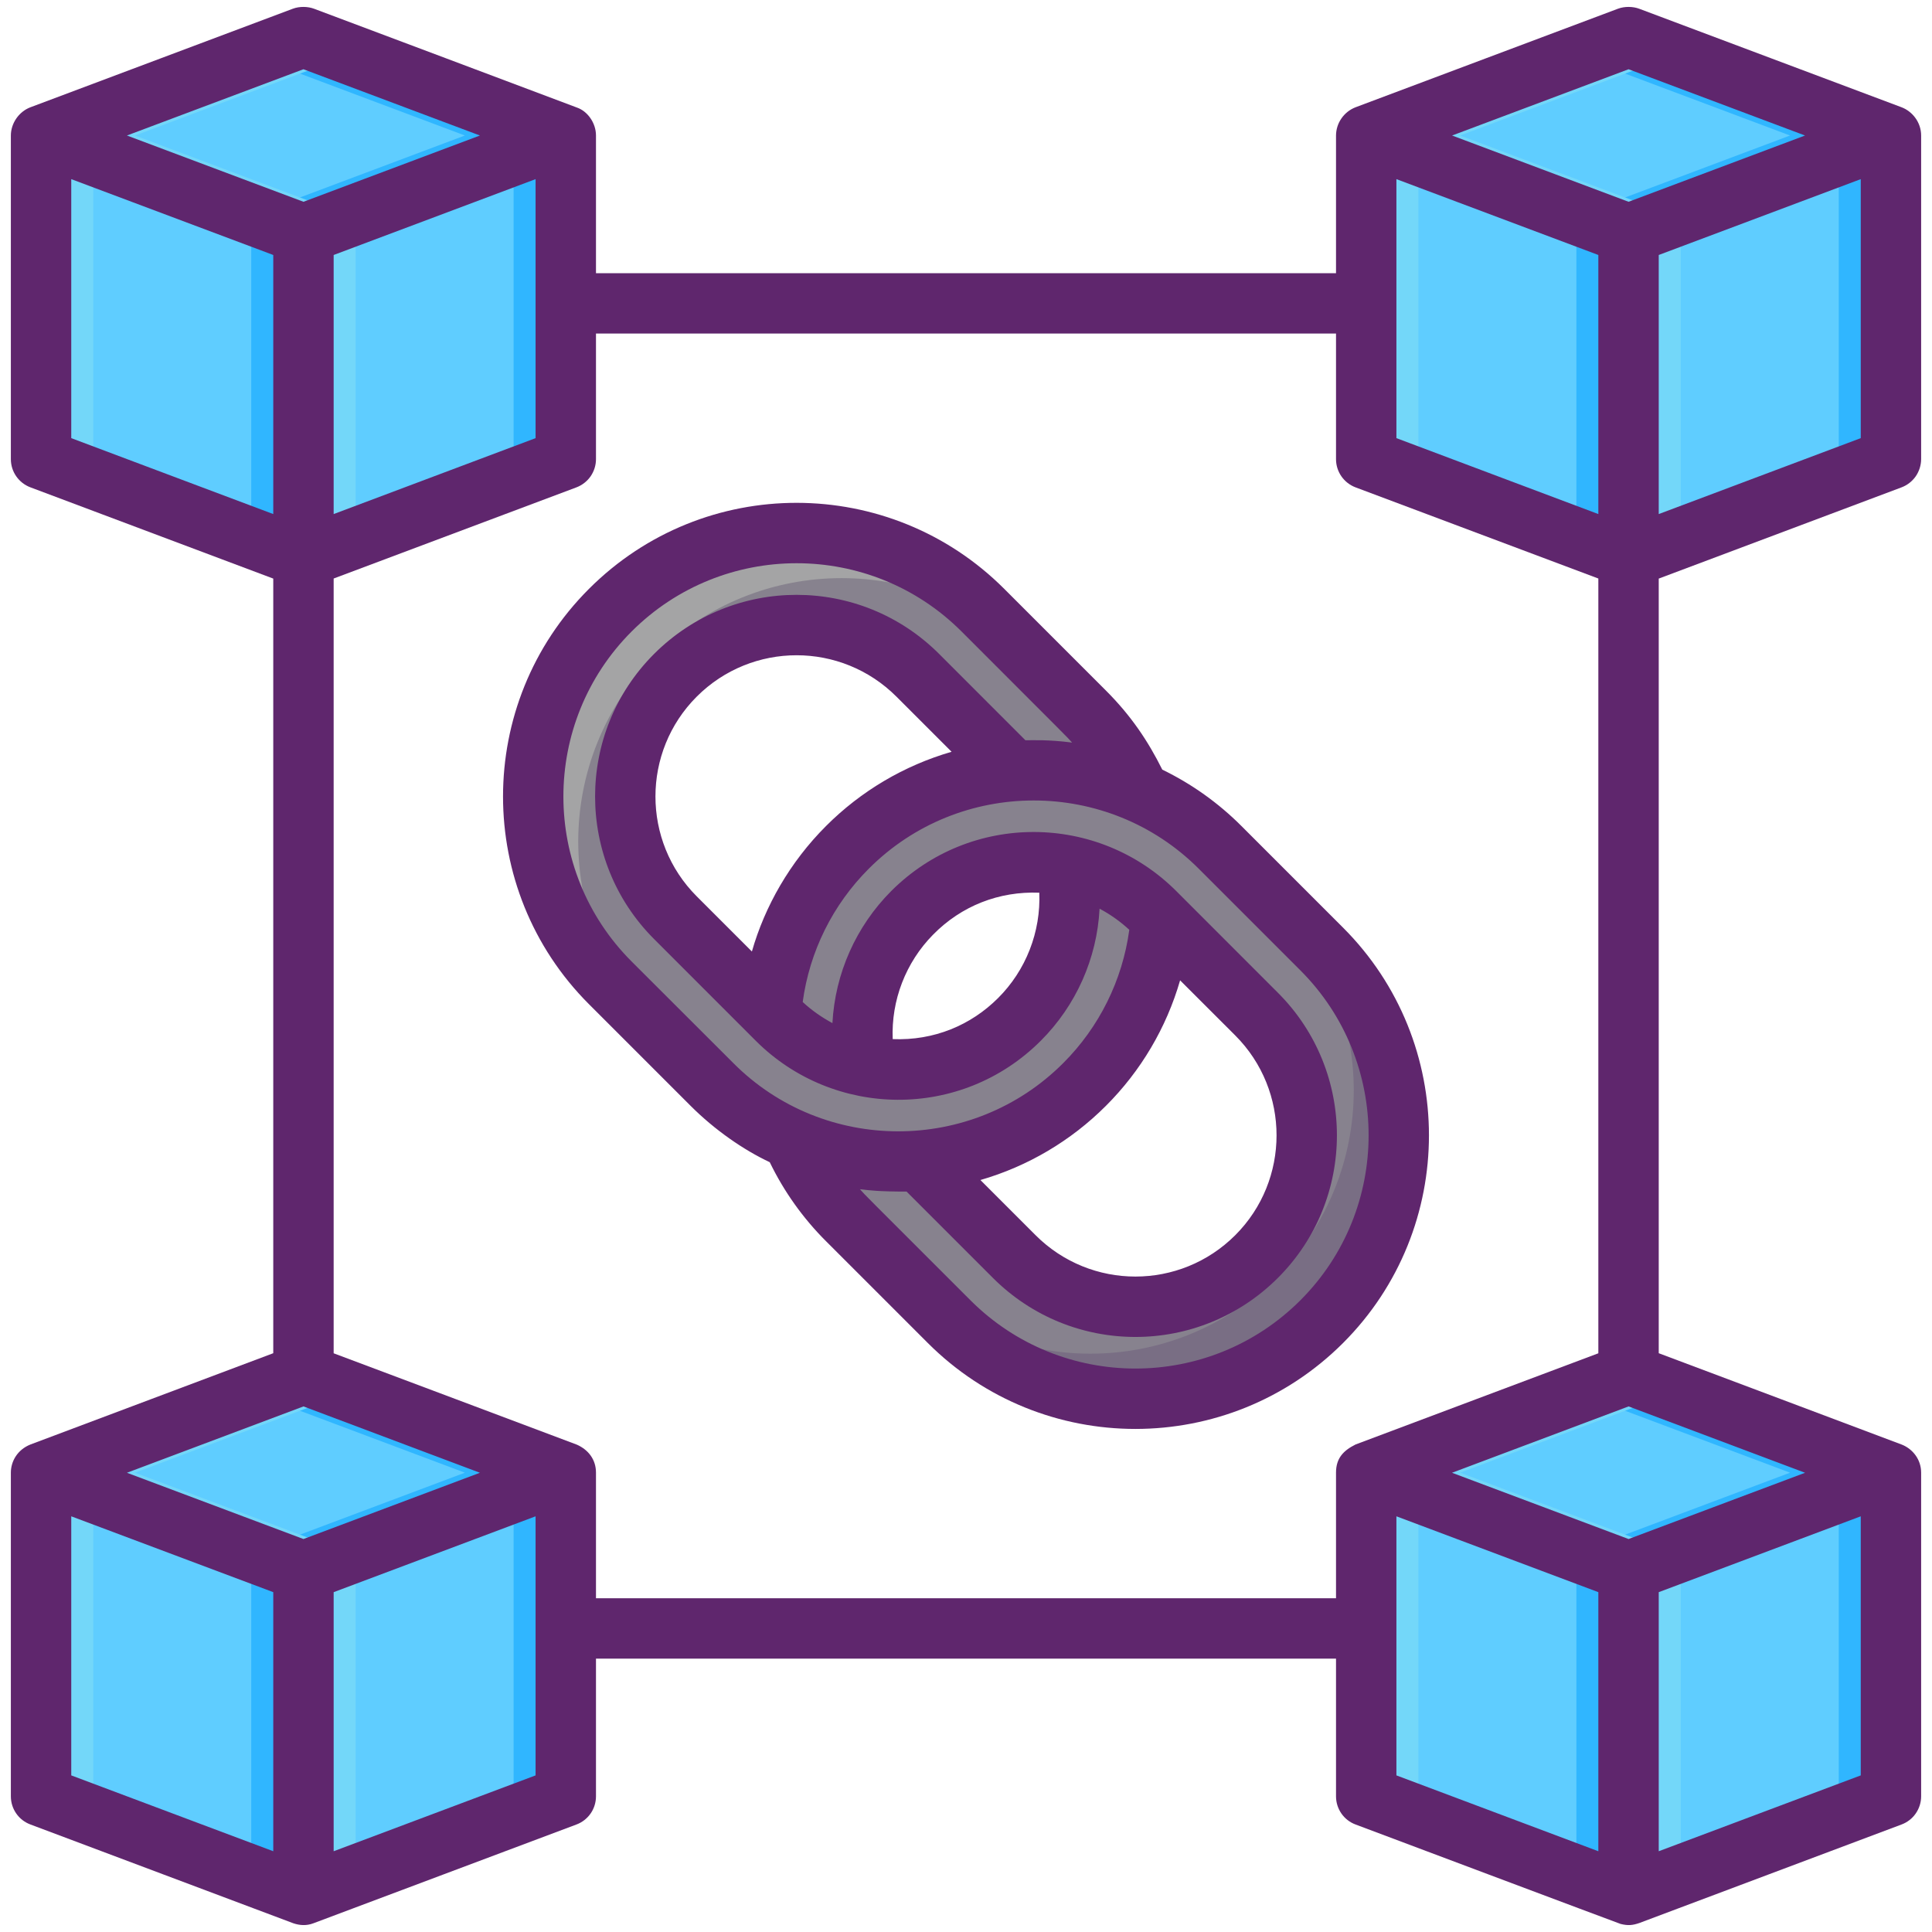 <svg width="50" height="50" viewBox="0 0 50 50" fill="none" xmlns="http://www.w3.org/2000/svg">
<g clip-path="url(#clip0_2511_587)">
<path d="M7.853 14.432L14.643 11.882V3.508L7.853 6.058V14.432ZM7.853 14.432L1.063 11.882V3.508L7.853 6.058V14.432Z" fill="#5FCDFF"/>
<path d="M14.643 3.507V11.882L13.292 12.389V4.014L14.643 3.507Z" fill="#30B6FF"/>
<path d="M9.204 5.55V13.924L7.853 14.431V6.057L9.204 5.55Z" fill="#73D7F9"/>
<path d="M7.853 0.958L1.063 3.508L7.853 6.057L14.643 3.508L7.853 0.958Z" fill="#5FCDFF"/>
<path d="M7.853 6.057V14.431L6.502 13.924V5.55L7.853 6.057Z" fill="#30B6FF"/>
<path d="M2.414 4.014V12.389L1.063 11.882V3.507L2.414 4.014Z" fill="#73D7F9"/>
<path d="M14.643 3.507L7.853 6.058L6.547 5.567L12.031 3.507L6.547 1.448L7.853 0.958L14.643 3.507Z" fill="#30B6FF"/>
<path d="M3.495 3.507L9.069 5.601L7.853 6.058L1.063 3.507L7.853 0.958L9.069 1.415L3.495 3.507Z" fill="#73D7F9"/>
<path d="M42.147 14.432L48.937 11.882V3.508L42.147 6.058V14.432ZM42.147 14.432L35.357 11.882V3.508L42.147 6.058V14.432Z" fill="#5FCDFF"/>
<path d="M48.937 3.507V11.882L47.587 12.389V4.014L48.937 3.507Z" fill="#30B6FF"/>
<path d="M43.498 5.55V13.924L42.147 14.431V6.057L43.498 5.55Z" fill="#73D7F9"/>
<path d="M42.147 0.958L35.357 3.508L42.147 6.057L48.937 3.508L42.147 0.958Z" fill="#5FCDFF"/>
<path d="M42.147 6.057V14.431L40.797 13.924V5.55L42.147 6.057Z" fill="#30B6FF"/>
<path d="M36.708 4.014V12.389L35.357 11.882V3.507L36.708 4.014Z" fill="#73D7F9"/>
<path d="M48.937 3.507L42.147 6.058L40.842 5.567L46.326 3.507L40.842 1.448L42.147 0.958L48.937 3.507Z" fill="#30B6FF"/>
<path d="M37.789 3.507L43.363 5.601L42.147 6.058L35.357 3.507L42.147 0.958L43.363 1.415L37.789 3.507Z" fill="#73D7F9"/>
<path d="M7.853 49.038L14.643 46.488V38.114L7.853 40.664V49.038Z" fill="#5FCDFF"/>
<path d="M7.853 49.038L1.063 46.488V38.114L7.853 40.664V49.038Z" fill="#5FCDFF"/>
<path d="M14.643 38.113V46.488L13.292 46.995V38.62L14.643 38.113Z" fill="#30B6FF"/>
<path d="M9.204 40.157V48.53L7.853 49.038V40.664L9.204 40.157Z" fill="#73D7F9"/>
<path d="M7.853 35.564L1.063 38.114L7.853 40.664L14.643 38.114L7.853 35.564Z" fill="#5FCDFF"/>
<path d="M7.853 40.664V49.038L6.502 48.53V40.157L7.853 40.664Z" fill="#30B6FF"/>
<path d="M2.414 38.62V46.995L1.063 46.488V38.113L2.414 38.62Z" fill="#73D7F9"/>
<path d="M14.643 38.113L7.853 40.664L6.547 40.173L12.031 38.113L6.547 36.054L7.853 35.564L14.643 38.113Z" fill="#30B6FF"/>
<path d="M3.495 38.113L9.069 40.207L7.853 40.664L1.063 38.113L7.853 35.564L9.069 36.02L3.495 38.113Z" fill="#73D7F9"/>
<path d="M42.147 49.038L48.937 46.488V38.114L42.147 40.664V49.038ZM42.147 49.038L35.357 46.488V38.114L42.147 40.664V49.038Z" fill="#5FCDFF"/>
<path d="M48.937 38.113V46.488L47.587 46.995V38.62L48.937 38.113Z" fill="#30B6FF"/>
<path d="M43.498 40.157V48.53L42.147 49.038V40.664L43.498 40.157Z" fill="#73D7F9"/>
<path d="M42.147 35.564L35.357 38.114L42.147 40.664L48.937 38.114L42.147 35.564Z" fill="#5FCDFF"/>
<path d="M42.147 40.664V49.038L40.797 48.53V40.157L42.147 40.664Z" fill="#30B6FF"/>
<path d="M36.708 38.62V46.995L35.357 46.488V38.113L36.708 38.62Z" fill="#73D7F9"/>
<path d="M48.937 38.113L42.147 40.664L40.842 40.173L46.326 38.113L40.842 36.054L42.147 35.564L48.937 38.113Z" fill="#30B6FF"/>
<path d="M37.789 38.113L43.363 40.207L42.147 40.664L35.357 38.113L42.147 35.564L43.363 36.02L37.789 38.113Z" fill="#73D7F9"/>
<path d="M34.206 24.561L31.574 21.929C30.975 21.328 30.269 20.846 29.491 20.506C29.152 19.729 28.669 19.022 28.069 18.423L25.437 15.791C22.778 13.133 18.453 13.133 15.794 15.791C13.135 18.451 13.135 22.776 15.794 25.435L18.425 28.067C19.024 28.667 19.731 29.15 20.508 29.489C20.848 30.267 21.33 30.973 21.931 31.572L24.563 34.204C27.222 36.863 31.547 36.863 34.206 34.204C36.865 31.545 36.865 27.219 34.206 24.561ZM23.616 23.614C24.028 23.201 24.517 22.874 25.055 22.651C25.593 22.428 26.17 22.314 26.753 22.315C27.037 22.315 27.322 22.342 27.602 22.396C27.873 23.795 27.467 25.298 26.384 26.381C25.973 26.794 25.484 27.121 24.945 27.344C24.407 27.567 23.83 27.682 23.247 27.681C22.963 27.681 22.678 27.654 22.399 27.599C22.128 26.201 22.533 24.697 23.616 23.614ZM17.479 23.75C15.746 22.017 15.746 19.209 17.479 17.477C18.346 16.61 19.48 16.178 20.615 16.178C21.751 16.178 22.885 16.61 23.752 17.477L26.23 19.955C24.662 20.073 23.128 20.732 21.931 21.929C20.734 23.125 20.076 24.66 19.957 26.228L17.479 23.75ZM29.384 33.818C28.802 33.819 28.225 33.704 27.686 33.481C27.148 33.258 26.659 32.931 26.248 32.519L23.77 30.041C25.338 29.922 26.872 29.263 28.069 28.067C29.266 26.87 29.924 25.335 30.043 23.768L32.521 26.246C34.253 27.978 34.253 30.786 32.521 32.519C32.109 32.931 31.621 33.258 31.082 33.481C30.544 33.704 29.967 33.819 29.384 33.818Z" fill="#87828E"/>
<path d="M16.959 16.956C19.618 14.297 23.943 14.297 26.602 16.956L25.437 15.792C22.778 13.133 18.453 13.133 15.794 15.792C13.135 18.451 13.135 22.776 15.794 25.435L16.959 26.6C14.3 23.941 14.3 19.615 16.959 16.956Z" fill="#A4A4A5"/>
<path d="M34.206 24.561L33.041 23.396C35.7 26.055 35.7 30.38 33.041 33.039C30.382 35.698 26.057 35.698 23.398 33.039L24.563 34.204C27.222 36.863 31.547 36.863 34.206 34.204C36.865 31.545 36.865 27.219 34.206 24.561Z" fill="#796E84"/>
<path d="M49.211 12.613C49.36 12.557 49.488 12.457 49.579 12.327C49.669 12.196 49.718 12.041 49.719 11.883V3.507C49.719 3.164 49.49 2.881 49.212 2.776L42.422 0.226C42.265 0.167 42.048 0.16 41.872 0.226L35.082 2.776C34.934 2.833 34.806 2.934 34.716 3.065C34.625 3.195 34.577 3.35 34.576 3.509V7.07H15.424V3.507C15.424 3.181 15.205 2.879 14.935 2.785C14.826 2.741 8.238 0.268 8.127 0.226C7.972 0.168 7.756 0.159 7.578 0.226L0.788 2.776C0.481 2.892 0.281 3.2 0.281 3.507V11.883C0.281 12.207 0.482 12.498 0.789 12.613L7.072 14.974V35.021L0.789 37.383C0.448 37.519 0.281 37.822 0.281 38.113V46.488C0.281 46.814 0.482 47.105 0.789 47.218L7.594 49.775C7.756 49.829 7.929 49.843 8.109 49.775C8.137 49.766 14.891 47.228 14.918 47.218C15.067 47.163 15.195 47.063 15.286 46.932C15.376 46.802 15.424 46.647 15.424 46.488V42.925H34.576V46.488C34.576 46.814 34.777 47.105 35.082 47.218C35.137 47.239 41.883 49.774 41.94 49.791C42.136 49.84 42.252 49.826 42.422 49.769L49.211 47.218C49.36 47.163 49.489 47.063 49.579 46.933C49.67 46.802 49.719 46.647 49.719 46.488V38.113C49.719 37.769 49.499 37.499 49.223 37.388C49.205 37.379 42.947 35.028 42.928 35.021V14.974L49.211 12.613ZM42.147 1.792L46.714 3.507C46.712 3.507 42.148 5.222 42.147 5.222C42.146 5.222 37.58 3.507 37.58 3.507L42.147 1.792ZM48.156 11.339L42.928 13.304V6.599L48.156 4.636V11.339ZM36.139 4.636L41.365 6.599V13.304L36.139 11.339V4.636ZM13.861 11.339L8.635 13.304V6.599L13.861 4.636V11.339ZM7.853 1.792L12.42 3.507C12.417 3.507 7.856 5.221 7.854 5.222C7.851 5.221 3.288 3.507 3.285 3.507L7.853 1.792ZM1.844 11.339V4.636L7.072 6.599V13.304L1.844 11.339ZM7.854 36.398C8.865 36.777 8.061 36.475 12.42 38.115C8.052 39.756 8.865 39.451 7.854 39.83C6.835 39.448 7.674 39.763 3.285 38.115C7.673 36.465 6.841 36.778 7.854 36.398ZM1.844 39.242L7.072 41.205V47.91L1.844 45.947V39.242ZM13.861 45.947L8.635 47.91V41.205L13.861 39.242V45.947ZM15.424 41.363V38.113C15.424 37.775 15.229 37.521 14.93 37.388C14.912 37.379 8.654 35.03 8.635 35.023V14.972L14.918 12.613C15.066 12.557 15.194 12.457 15.285 12.327C15.375 12.196 15.424 12.041 15.424 11.883V8.632H34.576V11.883C34.576 12.207 34.777 12.498 35.082 12.613L41.365 14.972V35.023L35.082 37.383C34.77 37.539 34.576 37.735 34.576 38.111V41.363H15.424ZM36.139 39.242L41.365 41.205V47.91L36.139 45.947V39.242ZM48.156 45.947L42.928 47.91V41.205L48.156 39.242V45.947ZM46.715 38.115C42.333 39.76 43.163 39.449 42.147 39.83C41.128 39.448 41.967 39.763 37.578 38.115C41.966 36.465 41.134 36.778 42.147 36.398C43.158 36.777 42.352 36.475 46.715 38.115Z" fill="#5F266D"/>
<path d="M34.759 24.008L32.127 21.376C31.531 20.779 30.839 20.286 30.08 19.918C29.709 19.174 29.271 18.521 28.621 17.871L25.99 15.24C23.032 12.281 18.221 12.261 15.242 15.24C12.277 18.203 12.277 23.023 15.242 25.988L17.873 28.619C18.501 29.247 19.243 29.759 19.921 30.078C20.289 30.837 20.782 31.529 21.379 32.124L24.011 34.756C26.977 37.723 31.792 37.722 34.759 34.756C37.722 31.793 37.722 26.971 34.759 24.008ZM16.346 24.883C13.992 22.529 13.992 18.699 16.346 16.343C18.702 13.988 22.529 13.987 24.885 16.343C27.763 19.224 27.569 19.023 27.746 19.218C27.133 19.138 26.733 19.158 26.538 19.158L24.305 16.924C22.266 14.885 18.966 14.885 16.927 16.924C14.892 18.959 14.892 22.268 16.927 24.302L19.558 26.934C21.568 28.944 24.872 28.999 26.936 26.934C27.848 26.023 28.39 24.805 28.457 23.517C28.736 23.665 28.994 23.849 29.226 24.063C29.049 25.37 28.448 26.582 27.516 27.513C25.162 29.871 21.32 29.864 18.979 27.513L16.346 24.883ZM25.831 25.829C25.129 26.531 24.174 26.935 23.103 26.892C23.083 26.395 23.165 25.899 23.344 25.435C23.523 24.971 23.795 24.548 24.144 24.193C24.881 23.441 25.857 23.062 26.897 23.103C26.917 23.606 26.833 24.108 26.649 24.578C26.466 25.047 26.188 25.473 25.831 25.829ZM19.459 24.625L18.031 23.197C16.607 21.772 16.607 19.454 18.031 18.029C19.459 16.601 21.771 16.601 23.2 18.029L24.627 19.456C23.4 19.811 22.282 20.472 21.379 21.376C20.441 22.313 19.792 23.458 19.459 24.625ZM25.373 30.539C26.601 30.184 27.718 29.523 28.621 28.619C29.526 27.716 30.186 26.598 30.541 25.371L31.969 26.798C33.393 28.223 33.393 30.542 31.969 31.966C30.541 33.394 28.229 33.395 26.8 31.966L25.373 30.539ZM25.115 33.651C22.264 30.8 22.43 30.972 22.255 30.777C22.504 30.808 22.76 30.838 23.462 30.838L25.695 33.071C27.734 35.11 31.034 35.11 33.073 33.071C35.108 31.037 35.108 27.727 33.073 25.693L30.442 23.061C28.42 21.04 25.12 21.005 23.064 23.061C22.154 23.974 21.612 25.191 21.543 26.478C21.271 26.33 21.023 26.162 20.774 25.932C20.95 24.626 21.551 23.414 22.484 22.482C24.836 20.126 28.671 20.13 31.022 22.481L33.654 25.113C36.008 27.467 36.008 31.297 33.654 33.651C31.298 36.007 27.471 36.007 25.115 33.651Z" fill="#5F266D"/>
</g>
<defs>
<clipPath id="clip0_2511_587">
<rect width="50" height="50" fill="white"/>
</clipPath>
</defs>
</svg>

